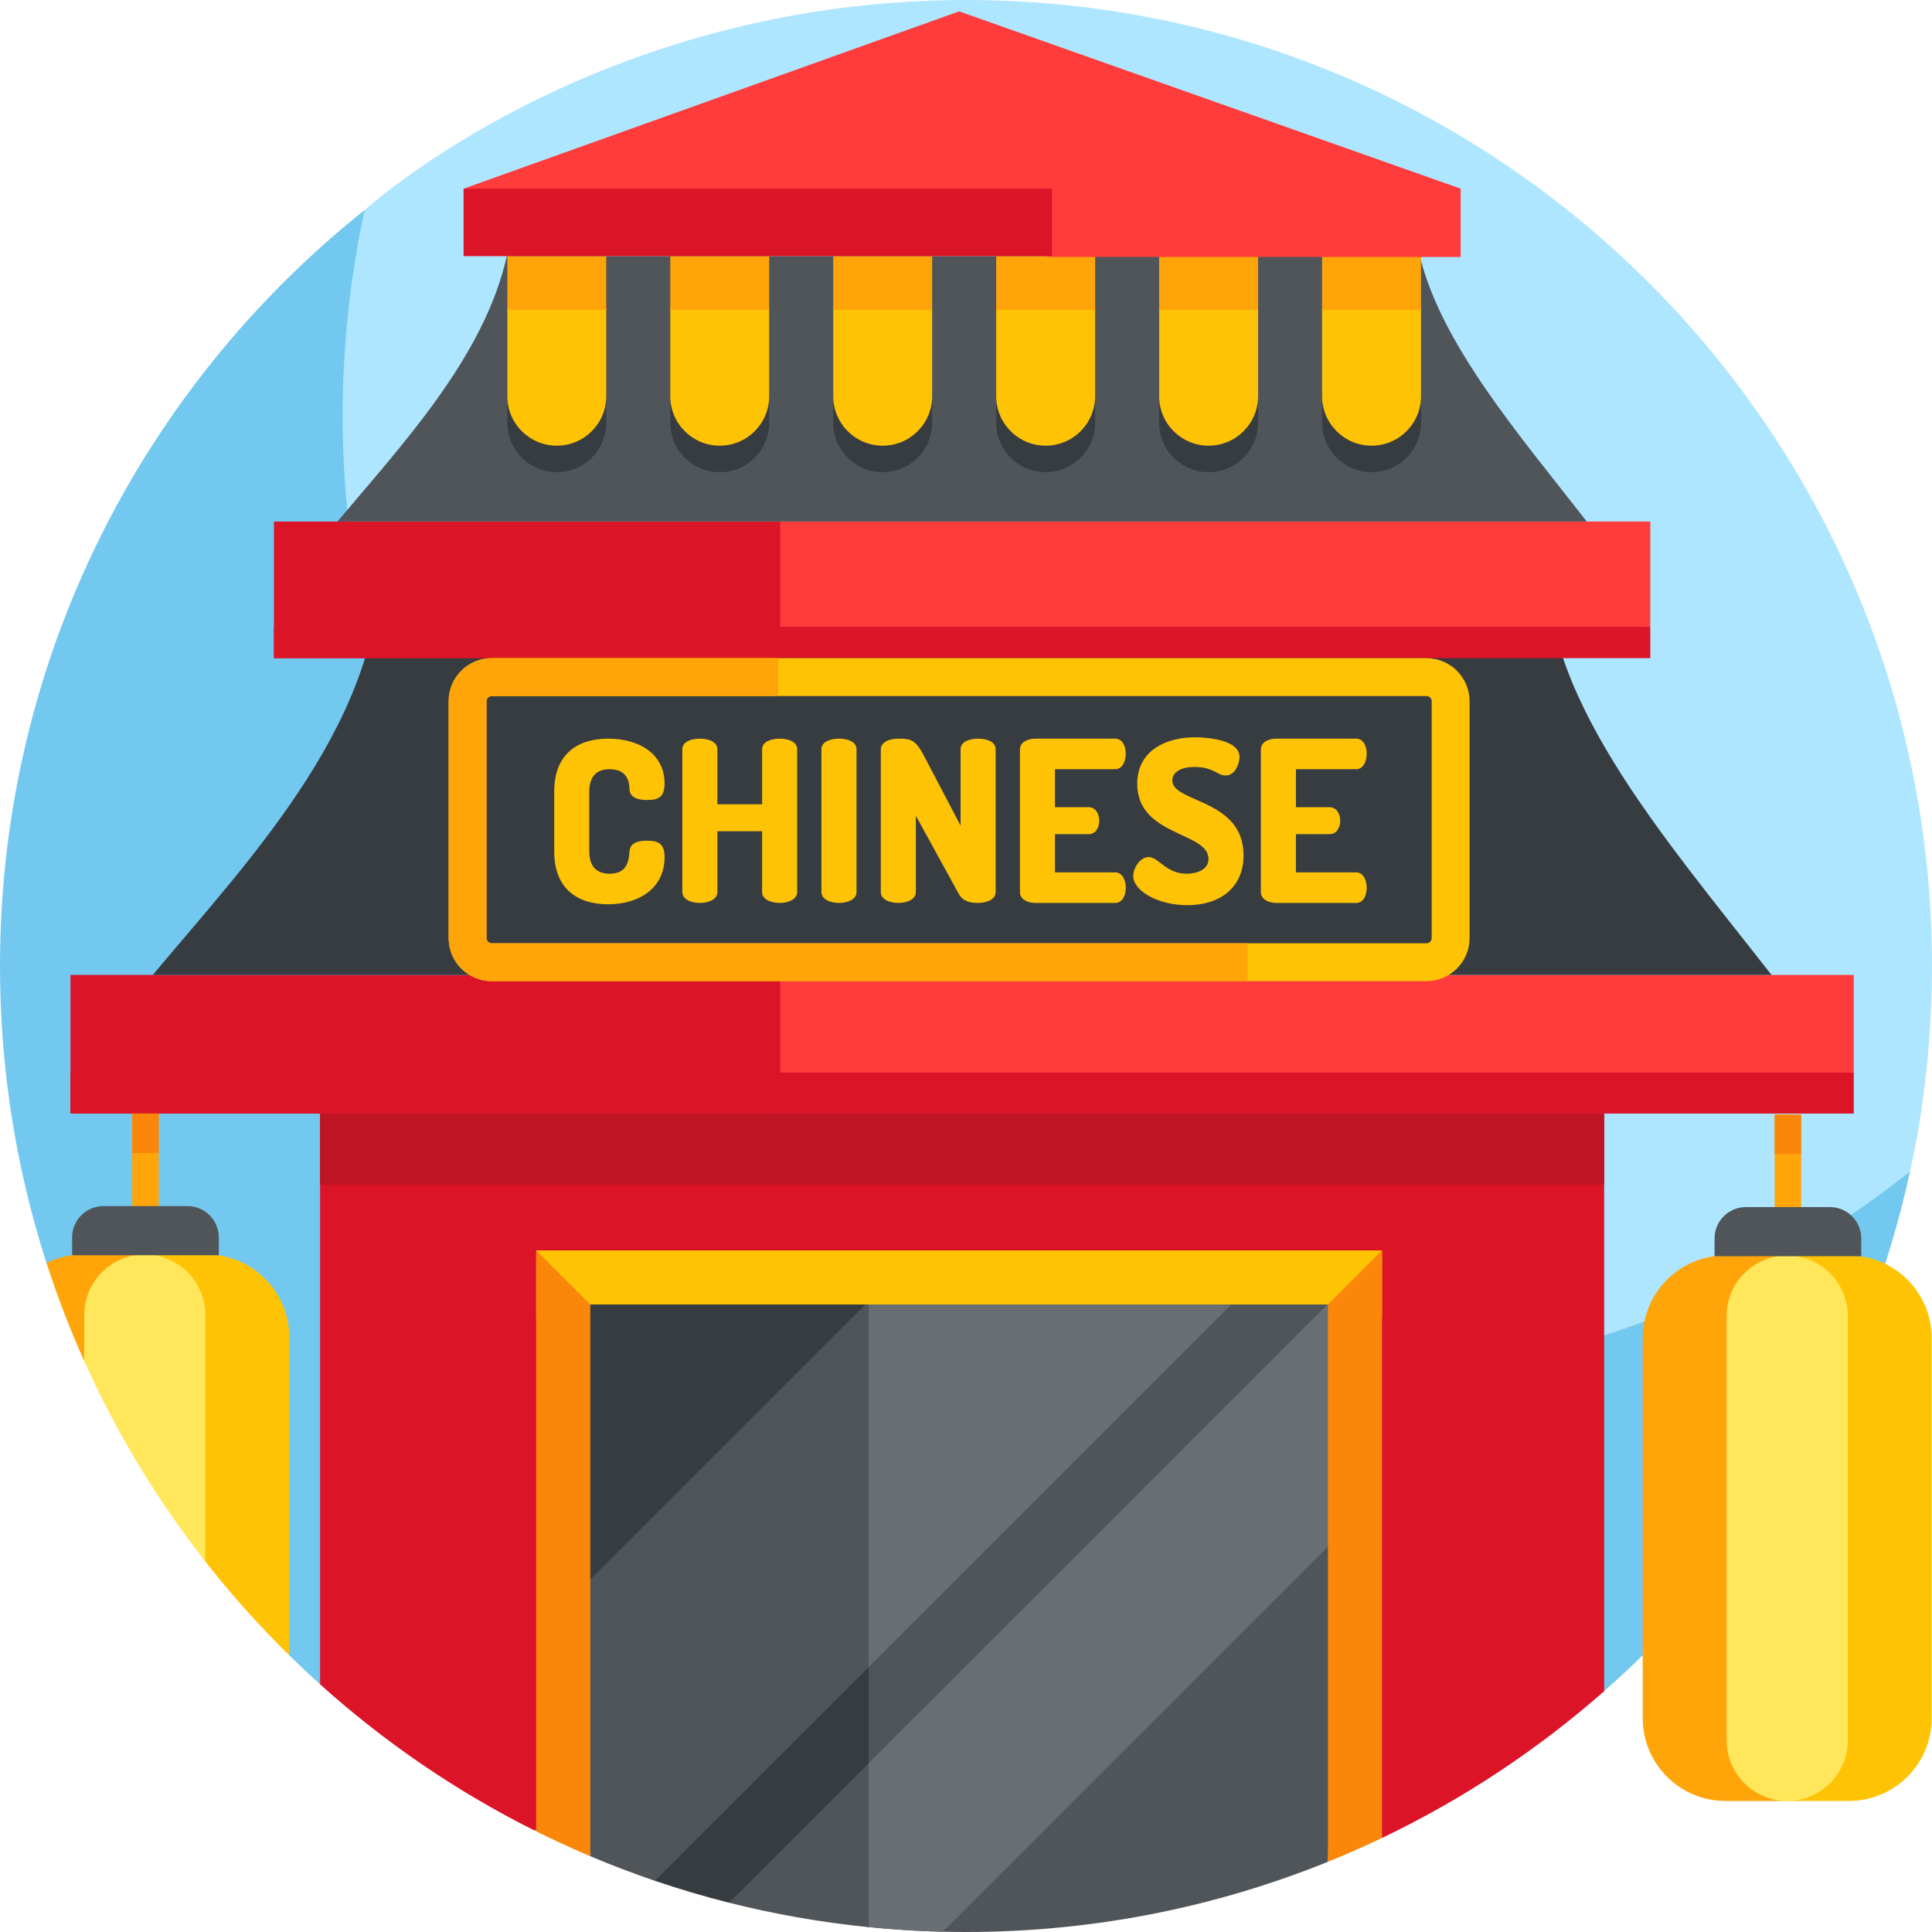 <?xml version="1.0" encoding="UTF-8"?> <svg xmlns="http://www.w3.org/2000/svg" id="Capa_1" height="512" viewBox="0 0 510 510" width="512"><g><g><path d="m255 0c-98.131 0-158.58 55.352-158.747 55.445 0 0-2.513 3.137-2.983 5.222-3.818 16.948-7.385 39.663-7.385 56.238 0 140.833 118.763 254.972 259.596 254.972 54.231 0 114.568-25.992 154.949-57.243.903-.699 3.769-5.396 3.769-5.396.178-1.087 5.8-23.477 5.8-54.239.001-140.832-114.166-254.999-254.999-254.999z" fill="#afe6ff"></path><path d="m345.459 364.679c-140.833 0-255-114.167-255-255 0-18.615 2.007-36.753 5.795-54.234-58.645 46.72-96.254 118.747-96.254 199.555 0 27.349 4.306 53.693 12.276 78.391l64.084 103.578c2.657 2.608 5.37 5.159 8.139 7.65l338.963 1.801c39.978-35.181 68.952-82.781 80.738-137.182-43.56 34.696-98.725 55.441-158.741 55.441z" fill="#73c8f0"></path></g><g><g><path d="m205.203 257.359v32.299l284.15-6.538v-25.761z" fill="#ff3c3c"></path></g><g><path d="m18.607 283.12h470.746v10.832h-470.746z" fill="#dc1428"></path></g><g><path d="m18.607 257.359h187.35v36.592h-187.35z" fill="#dc1428"></path></g><g><path d="m408.632 144.851h-308.304c1.716 44.147-33.281 80.644-60.004 112.508h427.311c-29.274-37.503-62.276-75.005-59.003-112.508z" fill="#373c41"></path></g><g><path d="m435.64 165.451-232.585 4.285v-32.058h232.585z" fill="#ff3c3c"></path></g><g><path d="m72.32 165.451h363.32v8.285h-363.32z" fill="#dc1428"></path></g><g><path d="m72.32 137.678h133.638v36.058h-133.638z" fill="#dc1428"></path></g><g><path d="m133.787 67.622c-6.034 26.711-27.567 49.62-44.706 70.056h329.798c-18.228-23.352-38.32-46.704-44.081-70.056z" fill="#50555a"></path></g><path d="m84.499 293.951v150.668c16.94 15.242 35.934 28.247 56.515 38.549l223.806 2.003c21.326-10.193 41.049-23.269 58.641-38.751v-152.469z" fill="#dc1428"></path><g><path d="m84.499 293.951h338.963v18.745h-338.963z" fill="#be1423"></path></g><g><path d="m376.552 183.736c.762 0 1.382.62 1.382 1.382v62.501c0 .762-.62 1.382-1.382 1.382h-246.741c-.762 0-1.382-.62-1.382-1.382v-62.501c0-.762.62-1.382 1.382-1.382zm0-10h-246.741c-6.286 0-11.382 5.096-11.382 11.382v62.501c0 6.286 5.096 11.382 11.382 11.382h246.741c6.286 0 11.382-5.096 11.382-11.382v-62.501c-.001-6.286-5.097-11.382-11.382-11.382z" fill="#ffc305"></path></g><g><path d="m329.299 249h-199.488c-.762 0-1.382-.62-1.382-1.382v-62.501c0-.762.62-1.382 1.382-1.382h75.636v-10h-75.636c-6.286 0-11.382 5.096-11.382 11.382v62.501c0 6.286 5.096 11.382 11.382 11.382h199.489v-10z" fill="#ffa50a"></path></g><g fill="#ffc305"><path d="m160.892 203.053c-3.382 0-5.339 1.898-5.339 5.933v15.722c0 4.033 1.958 5.932 5.399 5.932 4.746 0 5.042-3.618 5.221-5.932.178-2.195 2.195-2.789 4.568-2.789 3.204 0 4.687.831 4.687 4.391 0 7.891-6.407 12.398-14.891 12.398-7.772 0-14.238-3.797-14.238-14v-15.722c0-10.204 6.466-14.001 14.238-14.001 8.484 0 14.891 4.271 14.891 11.806 0 3.56-1.483 4.39-4.628 4.39-2.491 0-4.509-.652-4.627-2.788-.06-1.543-.238-5.34-5.281-5.34z"></path><path d="m201.178 219.427h-11.806v16.077c0 1.898-2.313 2.848-4.627 2.848s-4.627-.949-4.627-2.848v-37.731c0-1.958 2.313-2.788 4.627-2.788s4.627.83 4.627 2.788v14.535h11.806v-14.535c0-1.958 2.314-2.788 4.628-2.788 2.313 0 4.627.83 4.627 2.788v37.731c0 1.898-2.313 2.848-4.627 2.848s-4.628-.949-4.628-2.848z"></path><path d="m216.845 197.772c0-1.958 2.314-2.788 4.627-2.788s4.627.83 4.627 2.788v37.731c0 1.898-2.314 2.848-4.627 2.848s-4.627-.949-4.627-2.848z"></path><path d="m253.035 235.859-11.272-20.526v20.171c0 1.898-2.313 2.848-4.627 2.848s-4.627-.949-4.627-2.848v-37.672c0-1.958 2.313-2.848 4.627-2.848 3.322 0 4.568.297 6.823 4.627l9.61 18.332v-20.171c0-1.958 2.314-2.788 4.628-2.788 2.313 0 4.627.83 4.627 2.788v37.731c0 1.898-2.313 2.848-4.627 2.848-2.136.001-4.034-.415-5.162-2.492z"></path><path d="m278.49 213.078h8.899c1.78 0 2.789 1.721 2.789 3.619 0 1.602-.831 3.5-2.789 3.5h-8.899v10.086h15.899c1.78 0 2.788 1.898 2.788 4.094 0 1.898-.83 3.975-2.788 3.975h-21.12c-2.017 0-4.034-.949-4.034-2.848v-37.672c0-1.898 2.017-2.848 4.034-2.848h21.12c1.958 0 2.788 2.076 2.788 3.975 0 2.195-1.008 4.094-2.788 4.094h-15.899z"></path><path d="m319.013 226.724c0-7.179-18.807-5.933-18.807-19.815 0-8.898 7.772-12.28 15.188-12.28 3.145 0 11.806.594 11.806 5.221 0 1.603-1.068 4.865-3.678 4.865-2.136 0-3.263-2.255-8.128-2.255-4.212 0-5.933 1.721-5.933 3.56 0 5.933 18.807 4.806 18.807 19.756 0 8.543-6.229 13.171-14.832 13.171-7.772 0-14.297-3.797-14.297-7.713 0-2.018 1.779-4.983 4.034-4.983 2.788 0 4.568 4.39 10.085 4.39 2.73-.002 5.755-1.07 5.755-3.917z"></path><path d="m342.094 213.078h8.899c1.78 0 2.789 1.721 2.789 3.619 0 1.602-.831 3.5-2.789 3.5h-8.899v10.086h15.899c1.78 0 2.788 1.898 2.788 4.094 0 1.898-.83 3.975-2.788 3.975h-21.12c-2.017 0-4.034-.949-4.034-2.848v-37.672c0-1.898 2.017-2.848 4.034-2.848h21.12c1.958 0 2.788 2.076 2.788 3.975 0 2.195-1.008 4.094-2.788 4.094h-15.899z"></path></g><g><g><path d="m34.901 293.951h7v45.427h-7z" fill="#ffa50a"></path></g><g><path d="m34.901 293.951h7v10.424h-7z" fill="#fa870a"></path></g><g><path d="m54.51 331.147h-16.513l16.216 81.064c6.843 8.728 14.244 16.999 22.147 24.759v-83.972c0-12.069-9.783-21.851-21.85-21.851z" fill="#ffc305"></path><path d="m21.931 331.147c-3.466 0-6.744.807-9.655 2.244 2.857 8.851 6.184 17.491 9.952 25.89l15.769-28.134z" fill="#ffa50a"></path><path d="m54.213 412.21v-65.071c0-8.832-7.16-15.992-15.992-15.992-8.832 0-15.992 7.16-15.992 15.992v12.142c8.519 18.988 19.294 36.745 31.984 52.929z" fill="#ffe65a"></path><g><path d="m49.488 318.376h-22.173c-4.571 0-8.276 3.705-8.276 8.276v4.691h38.724v-4.691c.001-4.571-3.705-8.276-8.275-8.276z" fill="#50555a"></path></g></g></g><g><g><path d="m468.46 294.215h7v45.427h-7z" fill="#ffa50a"></path></g><g><path d="m468.46 294.215h7v10.424h-7z" fill="#fa870a"></path></g><g><g><path d="m488.069 331.41h-16.004v144h16.004c12.067 0 21.85-9.783 21.85-21.85v-100.3c0-12.067-9.783-21.85-21.85-21.85z" fill="#ffc305"></path></g><g><path d="m471.556 331.41h-16.066c-12.067 0-21.85 9.782-21.85 21.85v100.3c0 12.067 9.783 21.85 21.85 21.85h16.066z" fill="#ffa50a"></path></g><g><path d="m471.779 475.41c-8.832 0-15.992-7.16-15.992-15.992v-112.015c0-8.832 7.16-15.992 15.992-15.992 8.832 0 15.992 7.16 15.992 15.992v112.015c.001 8.832-7.159 15.992-15.992 15.992z" fill="#ffe65a"></path></g><g><path d="m483.047 318.64h-22.173c-4.571 0-8.276 3.705-8.276 8.276v4.691h38.724v-4.691c0-4.571-3.705-8.276-8.275-8.276z" fill="#50555a"></path></g></g></g><g><path d="m228.652 339.416v169.224c8.663.889 17.45 1.36 26.348 1.36 33.682 0 65.956-6.567 95.541-18.536l6.283-152.048z" fill="#50555a"></path><path d="m149.538 339.416v90.31l23.344 66.763c6.413 2.18 12.94 4.112 19.571 5.784l36.864-29.611v-133.246z" fill="#373c41"></path><g><path d="m228.652 440.719 101.303-101.303h-96.565l-4.738 4.737z" fill="#696e73"></path></g><path d="m149.538 423.267 6.283 66.727c5.588 2.361 11.278 4.529 17.061 6.495l56.435-56.436v-96.565z" fill="#50555a"></path><path d="m355.31 339.416-126.328 126.327v42.927c6.559.665 13.186 1.099 19.882 1.257l107.96-107.96v-62.552h-1.514z" fill="#696e73"></path><path d="m229.317 508.722v-43.314l-36.864 36.865c11.974 3.019 24.284 5.191 36.864 6.449z" fill="#50555a"></path><g><path d="m155.821 344.35h194.72l14.279 3.571v-17.85h-223.278v17.85z" fill="#ffc305"></path></g><g fill="#fa870a"><path d="m141.542 483.432c4.68 2.329 9.441 4.518 14.279 6.562v-145.644l-14.279-14.279z"></path><path d="m364.82 485.17v-155.099l-14.279 14.279v147.114c4.833-1.955 9.595-4.055 14.279-6.294z"></path></g></g><g><path d="m146.979 124.648c-7.212 0-13.059-5.847-13.059-13.059v-42.967h26.119v42.967c0 7.213-5.847 13.059-13.06 13.059z" fill="#373c41"></path></g><g><path d="m189.995 124.648c-7.212 0-13.059-5.847-13.059-13.059v-42.967h26.119v42.967c0 7.213-5.847 13.059-13.06 13.059z" fill="#373c41"></path></g><g><path d="m233.011 124.648c-7.212 0-13.059-5.847-13.059-13.059v-42.967h26.119v42.967c0 7.213-5.847 13.059-13.06 13.059z" fill="#373c41"></path></g><g><path d="m276.027 124.648c-7.212 0-13.059-5.847-13.059-13.059v-42.967h26.119v42.967c0 7.213-5.847 13.059-13.06 13.059z" fill="#373c41"></path></g><g><path d="m319.044 124.648c-7.212 0-13.059-5.847-13.059-13.059v-42.967h26.119v42.967c-.001 7.213-5.848 13.059-13.06 13.059z" fill="#373c41"></path></g><g><path d="m362.06 124.648c-7.212 0-13.059-5.847-13.059-13.059v-42.967h26.119v42.967c-.001 7.213-5.848 13.059-13.06 13.059z" fill="#373c41"></path></g><g><path d="m133.92 81.293v23.296c0 7.212 5.847 13.059 13.059 13.059s13.059-5.847 13.059-13.059v-23.296z" fill="#ffc305"></path></g><g><path d="m176.936 81.293v23.296c0 7.212 5.847 13.059 13.059 13.059 7.212 0 13.059-5.847 13.059-13.059v-23.296z" fill="#ffc305"></path></g><g><path d="m219.952 81.293v23.296c0 7.212 5.847 13.059 13.059 13.059 7.212 0 13.059-5.847 13.059-13.059v-23.296z" fill="#ffc305"></path></g><g><path d="m262.968 81.293v23.296c0 7.212 5.847 13.059 13.059 13.059 7.212 0 13.059-5.847 13.059-13.059v-23.296z" fill="#ffc305"></path></g><g><path d="m305.984 81.293v23.296c0 7.212 5.847 13.059 13.059 13.059s13.059-5.847 13.059-13.059v-23.296z" fill="#ffc305"></path></g><g><path d="m349 81.293v23.296c0 7.212 5.847 13.059 13.059 13.059s13.059-5.847 13.059-13.059v-23.296z" fill="#ffc305"></path></g><g><path d="m133.947 81.813h26.092v-14.191h-26.119v14.193c.009-.001.018-.002.027-.002z" fill="#ffa50a"></path></g><g><path d="m176.936 67.622h26.119v14.192h-26.119z" fill="#ffa50a"></path></g><g><path d="m219.952 67.622h26.119v14.192h-26.119z" fill="#ffa50a"></path></g><g><path d="m262.968 67.622h26.119v14.192h-26.119z" fill="#ffa50a"></path></g><g><path d="m305.984 67.622h26.119v14.192h-26.119z" fill="#ffa50a"></path></g><g><path d="m349 67.622h26.119v14.192h-26.119z" fill="#ffa50a"></path></g><path d="m253.181 3-130.808 46.805 155.316 18.029h107.898v-18.029z" fill="#ff3c3c"></path><g><path d="m122.373 49.805h155.316v17.817h-155.316z" fill="#dc1428"></path></g></g></g></svg> 